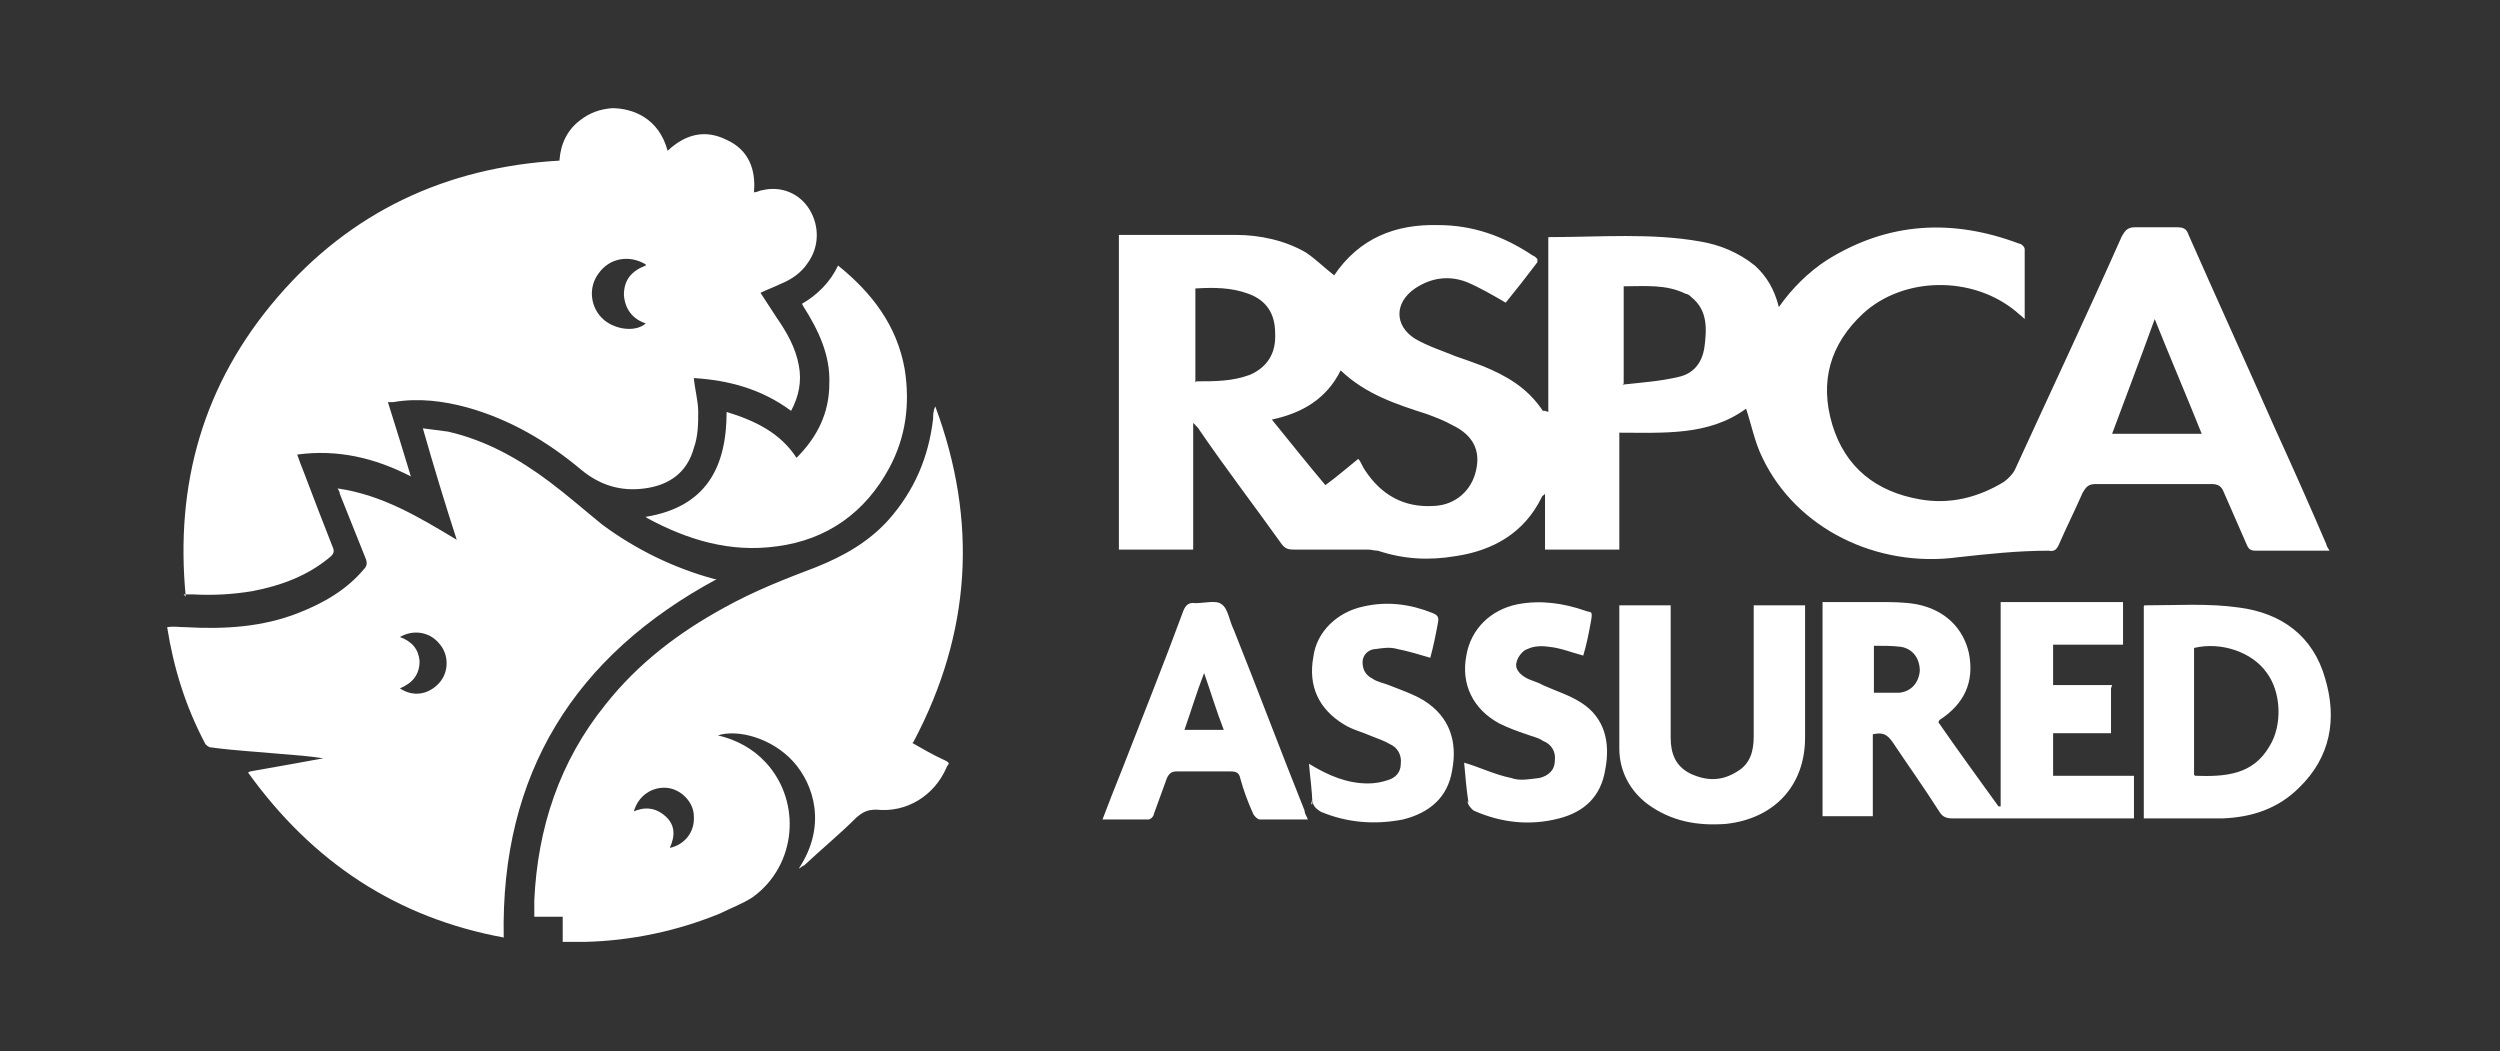 <svg xmlns="http://www.w3.org/2000/svg" viewBox="0 0 228.8 96.2"><rect x="0" y="0" width="228.8" height="96.2" fill="#333333" stroke="none"/><defs><style>      .cls-1 {        fill: #fff;      }    </style></defs><g><g id="Layer_1"><g><path class="cls-1" d="M17,54.6c-1-10.3,1.6-19.5,8.4-27.4,6.7-7.8,15.4-11.9,25.8-12.5.1-1.5.7-2.8,1.9-3.7.9-.7,1.8-1,2.9-1.1,1.9,0,4.3.9,5.1,3.9,1.6-1.5,3.4-2,5.4-1,2,.9,2.7,2.7,2.5,4.8.3,0,.6-.2.8-.2,1.7-.4,3.4.3,4.3,1.8.9,1.5.9,3.4-.2,4.9-.6.9-1.5,1.5-2.5,1.9-.6.3-1.2.5-1.8.8.5.8,1,1.5,1.5,2.3.9,1.3,1.7,2.7,2,4.3.3,1.5,0,2.9-.7,4.2-2.7-2-5.7-2.8-8.9-3,.1,1.1.4,2.1.4,3.1s0,2.2-.4,3.3c-.6,2.2-2.2,3.4-4.5,3.7-2.2.3-4.1-.3-5.8-1.7-3.1-2.6-6.5-4.6-10.4-5.7-2.2-.6-4.5-.9-6.8-.5-.1,0-.2,0-.3,0,0,0-.1,0-.2,0,.7,2.2,1.4,4.5,2.1,6.8-3.3-1.7-6.7-2.5-10.4-2,.2.6.4,1.1.6,1.6.9,2.4,1.8,4.7,2.7,7,.1.3,0,.5-.2.7-2.1,1.8-4.6,2.7-7.2,3.2-1.8.3-3.6.4-5.4.3-.3,0-.6,0-.9,0h0ZM59.1,24.2c-1.5-.9-3.3-.6-4.3.8-1,1.3-.8,3.2.5,4.3,1.1.9,2.9,1.1,3.8.3-1.2-.4-1.9-1.3-2-2.6,0-1.4.7-2.2,2-2.7ZM22.9,70.6c2.3-.4,4.5-.8,6.7-1.2h0c-1.3-.2-2.6-.3-3.9-.4-2.1-.2-4.2-.3-6.4-.6-.2,0-.4-.2-.5-.3-1.8-3.4-2.9-6.9-3.5-10.7h0c.6-.1,1.1,0,1.7,0,3.5.2,7,0,10.3-1.3,2.3-.9,4.4-2.1,6-4,.3-.3.3-.6.2-.9-.8-2-1.6-4-2.4-6,0-.2-.1-.3-.2-.5,4.1.6,7.4,2.6,10.9,4.7-1.1-3.4-2.1-6.7-3.1-10.2.8.1,1.5.2,2.3.3,3.5.8,6.5,2.5,9.3,4.6,1.6,1.2,3.2,2.6,4.8,3.9,3.1,2.3,6.6,4,10.3,5,0,0,.1,0,.2,0-13,7-19.8,17.8-19.5,32.8-9.8-1.8-17.5-6.9-23.4-15.1h0ZM36.6,58.3c1.1.4,1.7,1.1,1.8,2.2,0,1.2-.6,2-1.8,2.5,1.2.8,2.6.6,3.6-.5.9-1,.9-2.6,0-3.6-.9-1.1-2.4-1.3-3.6-.6h0ZM83.5,68c.9.5,1.9,1.1,2.8,1.5s.4.4.3.8c-1.1,2.5-3.6,4.1-6.4,3.8-.8,0-1.2.2-1.8.7-1.5,1.5-3.2,2.9-4.8,4.4-.1,0-.3.2-.5.3,2.6-3.9,1.4-7.7-.5-9.8-1.9-2.1-5-3-6.9-2.4,1.7.4,3.2,1.2,4.4,2.5,3.3,3.6,2.8,9.4-1.2,12.3-.9.6-2,1-3,1.5-3.9,1.6-8.1,2.5-12.4,2.6h-2v-2.3h-2.6v-1.5c.3-6.6,2.3-12.7,6.5-17.9,3-3.8,6.7-6.6,10.9-8.9,2.7-1.5,5.5-2.6,8.4-3.7,2.5-1,4.8-2.3,6.6-4.3,2.4-2.7,3.7-5.8,4.1-9.3,0-.3,0-.7.2-1.1,3.9,10.5,3.3,20.7-2,30.7h0ZM57.9,74.3c1.1-.5,2.1-.4,3,.4s.9,1.8.4,2.9c1.4-.3,2.3-1.5,2.2-2.9,0-1.3-1.2-2.5-2.5-2.6s-2.6.7-3,2.2h0ZM73.5,28c1.4,2.2,2.5,4.5,2.4,7.1,0,2.7-1.1,4.9-3,6.8-1.5-2.3-3.8-3.4-6.4-4.2,0,5.1-1.9,8.7-7.4,9.6,0,0,0,0,.1.1,3.7,2,7.6,3.2,11.9,2.6,4.6-.6,8.1-3.1,10.3-7.2,1.5-2.8,1.9-5.8,1.4-9-.7-4-3-7-6.1-9.5-.7,1.5-1.9,2.7-3.3,3.5h0Z"></path><path class="cls-1" d="M141.7,37.7v-16c0,0,.1,0,.1,0,4.6,0,9.3-.4,13.8.4,1.8.3,3.5,1,5,2.2,1.1,1,1.8,2.2,2.2,3.8,1.2-1.7,2.7-3.2,4.4-4.3,5.6-3.5,11.5-3.8,17.6-1.5.2,0,.5.3.5.5v6.4c-.3-.3-.6-.5-.8-.7-4-3.3-10.3-3.2-14,.2-3,2.8-4,6.2-2.8,10.2,1.2,3.9,4,6.1,8,6.8,2.8.5,5.4-.2,7.7-1.6.4-.3.8-.7,1-1.1,3.3-7.2,6.6-14.2,9.8-21.4.3-.5.5-.8,1.2-.8h3.8c.6,0,.9.1,1.1.7,2.6,5.9,5.3,11.8,7.9,17.7,1.6,3.5,3.2,7.1,4.7,10.6,0,.1.1.3.3.6h-6.7c-.5,0-.7-.1-.9-.6-.7-1.6-1.4-3.2-2.1-4.8-.2-.5-.5-.7-1.1-.7h-10.6c-.7,0-.9.3-1.2.8-.7,1.6-1.5,3.2-2.2,4.8-.2.4-.4.6-.9.5h0c-2.8,0-5.6.3-8.3.6-7.4,1-14.8-2.6-17.9-9.1-.7-1.4-1-3-1.5-4.5-3.4,2.5-7.5,2.2-11.6,2.2v10.7h-6.8v-5.1c-.2.2-.3.2-.3.3-1.6,3.3-4.5,4.9-7.9,5.4-2.4.4-4.7.3-7.1-.5-.3,0-.6-.1-.9-.1h-6.8c-.5,0-.8-.1-1.1-.5-2.5-3.5-5.1-6.9-7.5-10.4-.1-.2-.3-.4-.6-.7v11.6h-6.8v-28.8c.1,0,.3,0,.5,0,3.4,0,6.8,0,10.2,0,2.2,0,4.5.5,6.4,1.6.9.6,1.7,1.4,2.6,2.1-.1,0,0,0,0,0,2.3-3.4,5.6-4.7,9.5-4.6,3.2,0,6,1,8.7,2.8.1,0,.3.2.4.3v.3c-.9,1.2-2,2.6-2.9,3.7-1.2-.7-2.4-1.4-3.6-1.9-1.6-.6-3.2-.4-4.7.6-1.9,1.3-1.9,3.4,0,4.6,1.2.7,2.5,1.1,3.7,1.6.9.3,1.7.6,2.5.9,2.2.9,4.1,2,5.5,4.1h.2ZM124.4,42.1c.2.3.3.6.5.9,1.5,2.3,3.6,3.5,6.4,3.3,1.9-.1,3.4-1.4,3.8-3.3.4-1.8-.3-3.2-2.2-4.1-.7-.4-1.5-.7-2.3-1-2.8-.9-5.6-1.8-7.9-4-1.3,2.6-3.5,3.9-6.3,4.5,1.7,2.1,3.3,4.1,4.9,6,1.1-.8,2-1.6,3-2.4h0ZM148.5,35.2c1.8-.2,3.4-.3,5.1-.7,1.4-.3,2.2-1.3,2.4-2.8.2-1.6.3-3.3-1.2-4.5-.1-.1-.3-.3-.5-.3-1.8-.9-3.7-.7-5.7-.7v8.9h0ZM109.5,34.9c1.7,0,3.3,0,4.9-.6,1.6-.7,2.4-2,2.3-3.8,0-1.8-.8-3-2.4-3.6-1.6-.6-3.2-.6-4.9-.5v8.6h0ZM201.5,39.7c-1.4-3.5-2.9-7-4.3-10.5-1.3,3.6-2.6,7-3.9,10.5h8.2ZM193.2,63v4.1h-5.3v3.9h7.4v3.9h-16.6c-.5,0-.9-.1-1.2-.6-1.4-2.2-2.9-4.3-4.3-6.4-.5-.7-.9-.9-1.8-.7v7.5h-4.6v-19.6h5.1c1.2,0,2.4,0,3.5.2,2.6.5,4.3,2.2,4.8,4.5.5,2.6-.4,4.6-2.7,6.1,0,0,0,0-.1.2,1.8,2.6,3.7,5.2,5.5,7.7h.2v-18.7h11.2v3.9h-6.4v3.7h5.4ZM171.5,59.1v4.3h2.3c1.1-.1,1.8-.9,1.9-2,0-1.1-.6-2-1.7-2.2-.8-.1-1.6-.1-2.6-.1h0ZM196.2,75v-19.5s0-.1.1-.1c2.9,0,5.8-.2,8.6.2,3.9.5,6.8,2.6,7.9,6.5,1.1,3.7.5,7.2-2.4,10-1.9,1.9-4.3,2.7-7,2.8-2.4,0-4.8,0-7.2,0h0ZM200.9,71c2.8.1,5.3-.1,6.8-2.7,1.2-1.9,1.1-5-.3-6.8-1.3-1.8-4.1-2.8-6.6-2.2v11.6h0ZM160.5,56.3v11.1c0,1.3-.3,2.5-1.5,3.2-1.4.9-2.8.9-4.3.2-1.4-.7-1.8-1.9-1.8-3.3v-12.1h-4.7v13.1c0,2.1,1,3.9,2.6,5.1,2.2,1.6,4.6,2,7.2,1.8,4.4-.5,7.2-3.5,7.2-7.9v-12.1h-4.7v.9h0ZM119.6,75h-4.3c-.2,0-.5-.3-.6-.5-.5-1.1-.9-2.2-1.2-3.3-.1-.5-.4-.6-.9-.6h-4.9c-.5,0-.7.2-.9.6-.4,1.1-.8,2.2-1.2,3.3,0,.2-.3.5-.5.5h-4.2c.6-1.6,1.2-3.1,1.8-4.6,1.9-4.9,3.8-9.6,5.6-14.5.2-.5.5-.8,1.1-.7.9,0,1.9-.3,2.4.1.6.4.7,1.5,1.1,2.3,2.2,5.5,4.3,11.1,6.5,16.6,0,.3.2.5.3.8h0ZM108.3,66.8h3.7c-.7-1.8-1.2-3.5-1.8-5.2-.7,1.8-1.2,3.5-1.8,5.2h0ZM134.3,73.3c0,.3.3.7.6.9,2.5,1.1,5.1,1.4,7.8.7,2.3-.6,3.8-2,4.2-4.4.5-2.5,0-4.8-2.2-6.2-1.1-.7-2.4-1.1-3.5-1.6-.5-.3-1.1-.4-1.6-.7s-1-.8-.8-1.4c.1-.5.6-1.1,1-1.2.6-.3,1.4-.3,2-.2,1,.1,2,.5,3.1.8.3-1,.5-2,.7-3.1s0-.8-.5-1c-2-.7-4.1-1-6.2-.6-2.5.5-4.3,2.3-4.7,4.7-.5,2.6.6,4.9,3,6.2.8.4,1.6.7,2.5,1,.5.2,1.1.3,1.5.6.8.3,1.2,1,1.1,1.8,0,.9-.6,1.4-1.4,1.6-.9.1-1.8.3-2.6,0-1.5-.3-2.9-1-4.3-1.4.1,1.1.2,2.4.4,3.7h0ZM120.1,73.1c0,.6.3.9.8,1.2,2.4,1,4.9,1.2,7.5.7,2.4-.6,4.1-2,4.5-4.5.5-2.6-.2-4.9-2.6-6.4-1-.6-2.2-1-3.2-1.4-.5-.2-1.1-.3-1.5-.6-.6-.3-.9-.8-.9-1.5,0-.7.6-1.2,1.2-1.2.7-.1,1.3-.2,2,0,1,.2,2,.5,3,.8.3-1.1.5-2.1.7-3.2.1-.5,0-.7-.5-.9-2-.8-4.1-1.1-6.3-.6-2.4.5-4.3,2.3-4.6,4.6-.5,2.7.5,4.8,2.8,6.2.8.5,1.7.7,2.6,1.1.5.2,1.1.4,1.6.7.7.3,1.1,1,1,1.8,0,.8-.5,1.3-1.2,1.5-.6.2-1.2.3-1.8.3-1.9,0-3.6-.7-5.4-1.8.1,1.3.3,2.5.3,3.7h-.1Z"></path></g></g></g></svg>